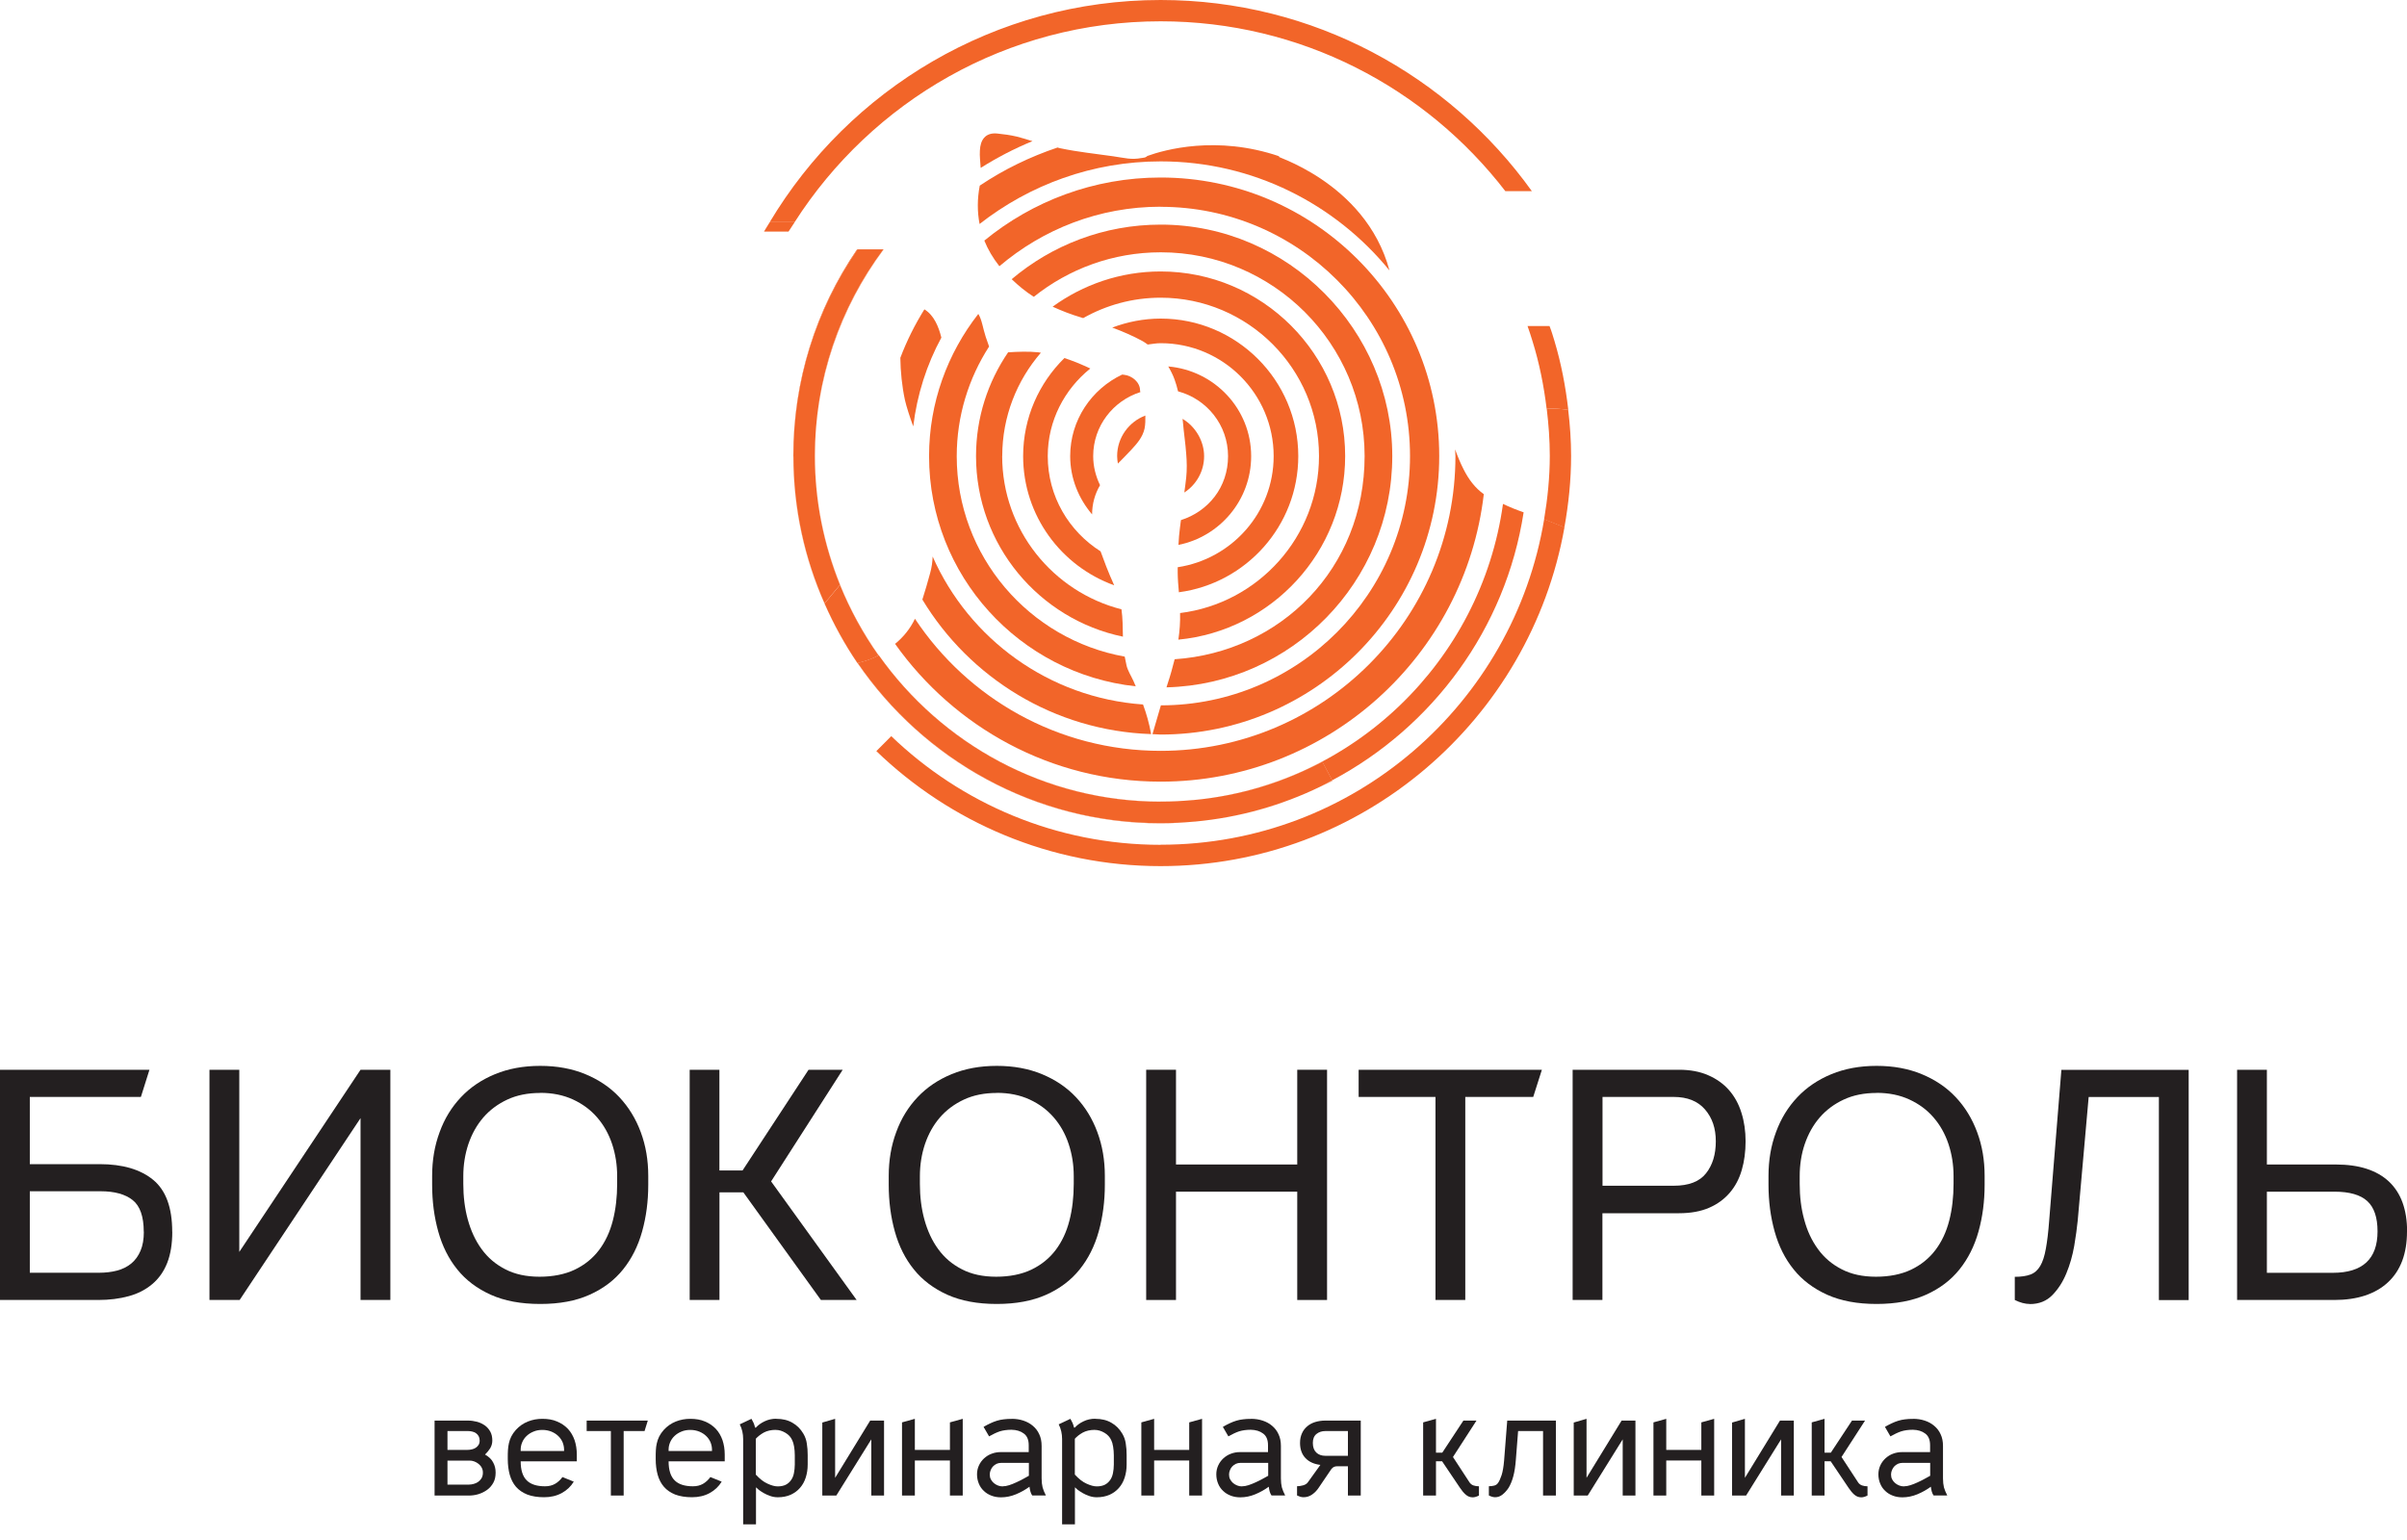 <?xml version="1.0" encoding="UTF-8"?> <svg xmlns="http://www.w3.org/2000/svg" width="75" height="48" viewBox="0 0 75 48" fill="none"><g clip-path="url(#clip0_172_28049)"><path d="M5.368 38.392C5.368 38.77 5.316 39.093 5.21 39.363C5.104 39.633 4.948 39.852 4.744 40.024C4.54 40.196 4.297 40.323 4.011 40.4C3.725 40.479 3.408 40.519 3.056 40.519H0V33.343H4.657L4.39 34.19H0.929V36.285H3.106C3.821 36.285 4.379 36.45 4.773 36.775C5.17 37.103 5.366 37.64 5.366 38.392H5.368ZM4.479 38.392C4.479 37.918 4.363 37.587 4.133 37.405C3.903 37.222 3.569 37.13 3.135 37.13H0.929V39.67H3.088C3.286 39.67 3.474 39.648 3.646 39.603C3.818 39.558 3.966 39.484 4.091 39.381C4.215 39.278 4.31 39.146 4.379 38.984C4.448 38.823 4.482 38.624 4.482 38.392H4.479Z" fill="#231F20"></path><path d="M11.234 40.519V34.851L7.467 40.519H6.527V33.343H7.456V39.021L11.234 33.343H12.163V40.519H11.234Z" fill="#231F20"></path><path d="M16.83 40.643C16.232 40.643 15.719 40.548 15.29 40.355C14.864 40.162 14.515 39.9 14.248 39.566C13.978 39.233 13.782 38.839 13.655 38.384C13.528 37.929 13.465 37.444 13.465 36.929V36.651C13.465 36.161 13.542 35.709 13.698 35.288C13.851 34.867 14.073 34.505 14.364 34.198C14.653 33.891 15.007 33.653 15.423 33.481C15.838 33.309 16.309 33.222 16.833 33.222C17.357 33.222 17.825 33.309 18.241 33.481C18.656 33.653 19.011 33.891 19.299 34.198C19.587 34.505 19.81 34.867 19.966 35.288C20.122 35.709 20.199 36.161 20.199 36.651V36.929C20.199 37.444 20.135 37.929 20.008 38.384C19.881 38.839 19.683 39.233 19.415 39.566C19.148 39.9 18.799 40.164 18.373 40.355C17.947 40.548 17.434 40.643 16.836 40.643H16.83ZM16.83 34.066C16.444 34.066 16.103 34.135 15.809 34.272C15.513 34.41 15.264 34.595 15.06 34.83C14.857 35.066 14.703 35.341 14.595 35.658C14.489 35.976 14.436 36.309 14.436 36.661V36.899C14.436 37.294 14.481 37.664 14.576 38.011C14.671 38.357 14.812 38.667 15.005 38.931C15.198 39.199 15.444 39.408 15.743 39.561C16.042 39.717 16.399 39.794 16.812 39.794C17.225 39.794 17.606 39.72 17.913 39.572C18.22 39.424 18.471 39.22 18.667 38.961C18.862 38.701 19.005 38.397 19.095 38.045C19.185 37.693 19.23 37.31 19.23 36.897V36.659C19.23 36.307 19.177 35.973 19.072 35.656C18.966 35.338 18.809 35.063 18.606 34.828C18.402 34.592 18.151 34.407 17.852 34.269C17.553 34.132 17.214 34.063 16.836 34.063L16.83 34.066Z" fill="#231F20"></path><path d="M22.416 33.343V36.481H23.138L25.194 33.343H26.258L24.027 36.823L26.692 40.519H25.578L23.162 37.164H22.418V40.519H21.49V33.343H22.418H22.416Z" fill="#231F20"></path><path d="M31.057 40.643C30.459 40.643 29.946 40.548 29.517 40.355C29.092 40.162 28.742 39.9 28.475 39.566C28.205 39.233 28.009 38.839 27.882 38.384C27.755 37.929 27.692 37.444 27.692 36.929V36.651C27.692 36.161 27.769 35.709 27.925 35.288C28.078 34.867 28.3 34.505 28.591 34.198C28.88 33.891 29.234 33.653 29.65 33.481C30.065 33.309 30.536 33.222 31.06 33.222C31.584 33.222 32.052 33.309 32.468 33.481C32.883 33.653 33.238 33.891 33.526 34.198C33.815 34.505 34.037 34.867 34.193 35.288C34.349 35.709 34.426 36.161 34.426 36.651V36.929C34.426 37.444 34.362 37.929 34.235 38.384C34.108 38.839 33.91 39.233 33.642 39.566C33.375 39.9 33.026 40.164 32.6 40.355C32.174 40.545 31.661 40.643 31.063 40.643H31.057ZM31.057 34.066C30.671 34.066 30.33 34.135 30.036 34.272C29.74 34.41 29.491 34.595 29.287 34.83C29.084 35.066 28.93 35.341 28.822 35.658C28.716 35.976 28.663 36.309 28.663 36.661V36.899C28.663 37.294 28.708 37.664 28.803 38.011C28.898 38.357 29.039 38.667 29.232 38.931C29.425 39.199 29.671 39.408 29.97 39.561C30.269 39.717 30.626 39.794 31.039 39.794C31.452 39.794 31.833 39.72 32.14 39.572C32.447 39.424 32.698 39.22 32.894 38.961C33.09 38.701 33.232 38.397 33.322 38.045C33.412 37.693 33.457 37.31 33.457 36.897V36.659C33.457 36.307 33.404 35.973 33.298 35.656C33.193 35.338 33.037 35.063 32.833 34.828C32.629 34.592 32.378 34.407 32.079 34.269C31.78 34.132 31.441 34.063 31.063 34.063L31.057 34.066Z" fill="#231F20"></path><path d="M36.643 37.143V40.519H35.714V33.343H36.643V36.296H40.421V33.343H41.35V40.519H40.421V37.143H36.643Z" fill="#231F20"></path><path d="M45.657 34.19V40.519H44.728V34.19H42.334V33.343H48.044L47.774 34.19H45.657Z" fill="#231F20"></path><path d="M49.002 40.519V33.343H52.317C52.661 33.343 52.965 33.399 53.224 33.513C53.486 33.626 53.703 33.782 53.875 33.978C54.047 34.174 54.177 34.41 54.262 34.685C54.349 34.96 54.391 35.256 54.391 35.574C54.391 35.891 54.352 36.196 54.272 36.468C54.193 36.741 54.069 36.976 53.899 37.175C53.73 37.373 53.516 37.532 53.254 37.645C52.992 37.759 52.679 37.815 52.314 37.815H49.93V40.519H49.002ZM49.933 34.19V36.958H52.153C52.621 36.958 52.957 36.828 53.158 36.571C53.362 36.315 53.463 35.981 53.463 35.574C53.463 35.166 53.352 34.843 53.127 34.581C52.902 34.32 52.576 34.19 52.15 34.19H49.93H49.933Z" fill="#231F20"></path><path d="M58.471 40.643C57.873 40.643 57.36 40.548 56.931 40.355C56.505 40.162 56.156 39.9 55.889 39.566C55.619 39.233 55.423 38.839 55.296 38.384C55.169 37.929 55.105 37.444 55.105 36.929V36.651C55.105 36.161 55.182 35.709 55.338 35.288C55.492 34.867 55.714 34.505 56.005 34.198C56.294 33.891 56.648 33.653 57.063 33.481C57.479 33.309 57.95 33.222 58.474 33.222C58.998 33.222 59.466 33.309 59.881 33.481C60.297 33.653 60.651 33.891 60.94 34.198C61.228 34.505 61.45 34.867 61.606 35.288C61.763 35.709 61.839 36.161 61.839 36.651V36.929C61.839 37.444 61.776 37.929 61.649 38.384C61.522 38.839 61.323 39.233 61.056 39.566C60.789 39.9 60.44 40.164 60.014 40.355C59.588 40.545 59.074 40.643 58.476 40.643H58.471ZM58.471 34.066C58.085 34.066 57.743 34.135 57.45 34.272C57.153 34.41 56.905 34.595 56.701 34.83C56.497 35.066 56.344 35.341 56.235 35.658C56.127 35.976 56.077 36.309 56.077 36.661V36.899C56.077 37.294 56.121 37.664 56.217 38.011C56.309 38.36 56.452 38.667 56.645 38.931C56.839 39.199 57.085 39.408 57.384 39.561C57.683 39.717 58.04 39.794 58.453 39.794C58.865 39.794 59.246 39.72 59.553 39.572C59.86 39.424 60.111 39.22 60.307 38.961C60.503 38.701 60.646 38.397 60.736 38.045C60.826 37.693 60.871 37.31 60.871 36.897V36.659C60.871 36.307 60.818 35.973 60.712 35.656C60.606 35.338 60.45 35.063 60.246 34.828C60.043 34.592 59.791 34.407 59.492 34.269C59.193 34.132 58.855 34.063 58.476 34.063L58.471 34.066Z" fill="#231F20"></path><path d="M63.252 40.644C63.101 40.644 62.943 40.601 62.779 40.519V39.797C62.977 39.797 63.141 39.773 63.268 39.725C63.395 39.678 63.496 39.588 63.572 39.458C63.649 39.328 63.707 39.149 63.747 38.921C63.789 38.694 63.824 38.405 63.85 38.053L64.231 33.346H68.197V40.522H67.269V34.193H65.081L64.739 38.053C64.718 38.273 64.681 38.532 64.631 38.834C64.578 39.133 64.498 39.419 64.387 39.686C64.276 39.956 64.131 40.181 63.948 40.368C63.766 40.554 63.533 40.646 63.252 40.646V40.644Z" fill="#231F20"></path><path d="M75 38.386C75 39.072 74.802 39.601 74.407 39.968C74.01 40.336 73.452 40.519 72.73 40.519H69.706V33.343H70.634V36.296H72.783C73.505 36.296 74.055 36.473 74.434 36.825C74.812 37.18 75.003 37.698 75.003 38.386H75ZM74.082 38.381C74.082 37.947 73.976 37.632 73.762 37.436C73.547 37.241 73.209 37.143 72.74 37.143H70.634V39.672H72.688C73.616 39.672 74.082 39.241 74.082 38.381Z" fill="#231F20"></path><path d="M15.115 45.337C15.237 45.408 15.322 45.49 15.369 45.588C15.42 45.683 15.443 45.784 15.443 45.89V45.908C15.443 46.025 15.42 46.128 15.372 46.215C15.324 46.302 15.261 46.377 15.181 46.435C15.102 46.493 15.012 46.538 14.912 46.57C14.811 46.601 14.708 46.615 14.602 46.615H13.541V44.278H14.584C14.679 44.278 14.771 44.291 14.864 44.315C14.954 44.339 15.036 44.379 15.107 44.429C15.179 44.479 15.234 44.546 15.277 44.622C15.319 44.699 15.34 44.792 15.34 44.9C15.34 44.99 15.316 45.069 15.274 45.141C15.229 45.212 15.176 45.276 15.115 45.334V45.337ZM14.57 45.191C14.613 45.191 14.658 45.186 14.703 45.175C14.748 45.165 14.787 45.149 14.824 45.125C14.861 45.101 14.888 45.072 14.912 45.035C14.935 44.998 14.946 44.953 14.946 44.9C14.946 44.847 14.935 44.802 14.914 44.763C14.893 44.725 14.864 44.694 14.83 44.67C14.795 44.646 14.758 44.63 14.713 44.62C14.671 44.609 14.626 44.604 14.584 44.604H13.943V45.191H14.568H14.57ZM13.943 45.522V46.273H14.615C14.665 46.273 14.716 46.265 14.769 46.249C14.822 46.234 14.867 46.212 14.906 46.183C14.946 46.154 14.98 46.117 15.007 46.07C15.033 46.022 15.046 45.969 15.046 45.908V45.89C15.046 45.837 15.033 45.789 15.009 45.744C14.986 45.699 14.951 45.66 14.912 45.628C14.872 45.596 14.827 45.569 14.777 45.551C14.726 45.532 14.679 45.525 14.629 45.525H13.943V45.522Z" fill="#231F20"></path><path d="M16.224 45.548C16.224 45.821 16.288 46.019 16.412 46.141C16.536 46.265 16.727 46.326 16.981 46.326C17.105 46.326 17.208 46.3 17.296 46.249C17.383 46.199 17.46 46.128 17.526 46.038L17.878 46.181C17.788 46.331 17.663 46.45 17.502 46.538C17.34 46.625 17.158 46.667 16.954 46.667C16.75 46.667 16.573 46.638 16.428 46.583C16.285 46.525 16.168 46.445 16.078 46.342C15.989 46.239 15.925 46.114 15.883 45.966C15.843 45.821 15.822 45.657 15.822 45.477V45.426C15.822 45.35 15.822 45.273 15.827 45.202C15.832 45.13 15.84 45.056 15.856 44.987C15.872 44.916 15.896 44.844 15.93 44.776C15.965 44.707 16.012 44.638 16.073 44.569C16.179 44.453 16.303 44.365 16.449 44.307C16.594 44.249 16.745 44.223 16.899 44.223C17.073 44.223 17.227 44.249 17.359 44.307C17.494 44.363 17.605 44.44 17.698 44.538C17.788 44.635 17.857 44.755 17.904 44.889C17.949 45.024 17.973 45.175 17.973 45.339V45.548H16.221H16.224ZM16.224 45.225H17.576V45.183C17.576 45.106 17.56 45.03 17.531 44.956C17.499 44.882 17.454 44.815 17.396 44.76C17.338 44.704 17.266 44.657 17.182 44.622C17.097 44.588 17.005 44.569 16.899 44.569C16.801 44.569 16.708 44.585 16.626 44.62C16.541 44.654 16.47 44.699 16.409 44.757C16.348 44.815 16.303 44.879 16.272 44.953C16.24 45.027 16.224 45.104 16.224 45.183V45.225Z" fill="#231F20"></path><path d="M19.433 44.604V46.615H19.034V44.604H18.28V44.278H20.185L20.084 44.604H19.436H19.433Z" fill="#231F20"></path><path d="M20.833 45.548C20.833 45.821 20.897 46.019 21.021 46.141C21.145 46.265 21.336 46.326 21.59 46.326C21.714 46.326 21.817 46.3 21.905 46.249C21.992 46.199 22.069 46.128 22.135 46.038L22.487 46.181C22.397 46.331 22.272 46.45 22.111 46.538C21.95 46.625 21.767 46.667 21.563 46.667C21.36 46.667 21.182 46.638 21.037 46.583C20.894 46.525 20.777 46.445 20.688 46.342C20.598 46.239 20.534 46.114 20.492 45.966C20.452 45.821 20.431 45.657 20.431 45.477V45.426C20.431 45.35 20.431 45.273 20.436 45.202C20.439 45.13 20.449 45.056 20.465 44.987C20.481 44.916 20.505 44.844 20.539 44.776C20.574 44.707 20.621 44.638 20.682 44.569C20.788 44.453 20.913 44.365 21.058 44.307C21.203 44.249 21.354 44.223 21.508 44.223C21.682 44.223 21.836 44.249 21.968 44.307C22.103 44.363 22.214 44.44 22.307 44.538C22.397 44.635 22.466 44.755 22.513 44.889C22.558 45.024 22.582 45.175 22.582 45.339V45.548H20.83H20.833ZM20.833 45.225H22.185V45.183C22.185 45.106 22.169 45.03 22.14 44.956C22.108 44.882 22.063 44.815 22.005 44.76C21.947 44.704 21.876 44.657 21.791 44.622C21.706 44.588 21.614 44.569 21.508 44.569C21.41 44.569 21.317 44.585 21.235 44.62C21.151 44.654 21.079 44.699 21.018 44.757C20.957 44.815 20.913 44.879 20.881 44.953C20.849 45.027 20.833 45.104 20.833 45.183V45.225Z" fill="#231F20"></path><path d="M24.188 44.223C24.384 44.223 24.55 44.263 24.691 44.345C24.831 44.424 24.945 44.538 25.032 44.686C25.088 44.781 25.125 44.884 25.14 44.995C25.159 45.107 25.167 45.226 25.167 45.353V45.649C25.167 45.794 25.146 45.929 25.106 46.054C25.066 46.178 25.006 46.287 24.926 46.377C24.847 46.469 24.749 46.538 24.635 46.591C24.519 46.641 24.387 46.668 24.236 46.668C24.151 46.668 24.074 46.654 24 46.628C23.926 46.602 23.857 46.572 23.799 46.538C23.738 46.504 23.688 46.469 23.646 46.438C23.603 46.403 23.574 46.377 23.556 46.358V47.512H23.156V44.853C23.156 44.688 23.122 44.535 23.05 44.395L23.415 44.223C23.439 44.265 23.46 44.31 23.482 44.352C23.5 44.395 23.516 44.443 23.526 44.495H23.553C23.624 44.419 23.714 44.352 23.826 44.3C23.937 44.247 24.056 44.22 24.188 44.22V44.223ZM24.177 44.567C24.029 44.567 23.902 44.596 23.799 44.651C23.696 44.71 23.614 44.773 23.55 44.845V45.961C23.672 46.093 23.791 46.189 23.916 46.244C24.037 46.3 24.143 46.329 24.233 46.329C24.334 46.329 24.421 46.31 24.487 46.276C24.553 46.242 24.609 46.191 24.651 46.13C24.693 46.07 24.723 45.998 24.738 45.916C24.754 45.834 24.765 45.744 24.765 45.649V45.358C24.765 45.265 24.757 45.175 24.744 45.091C24.73 45.006 24.709 44.937 24.685 44.89C24.643 44.794 24.572 44.715 24.471 44.657C24.373 44.599 24.273 44.569 24.175 44.569L24.177 44.567Z" fill="#231F20"></path><path d="M27.149 46.614V44.863L26.059 46.614H25.622V44.339L26.022 44.223V46.062L27.114 44.278H27.546V46.614H27.146H27.149Z" fill="#231F20"></path><path d="M29.998 44.223V46.614H29.599V45.522H28.506V46.614H28.106V44.334L28.506 44.223V45.191H29.599V44.334L29.998 44.223Z" fill="#231F20"></path><path d="M31.522 44.223C31.652 44.223 31.774 44.241 31.885 44.278C31.999 44.315 32.096 44.368 32.181 44.44C32.266 44.511 32.335 44.598 32.382 44.704C32.433 44.81 32.456 44.932 32.456 45.069V46.08C32.456 46.188 32.467 46.281 32.486 46.358C32.507 46.435 32.541 46.519 32.589 46.612H32.163C32.139 46.578 32.118 46.535 32.105 46.482C32.091 46.429 32.083 46.382 32.078 46.339C31.951 46.432 31.811 46.511 31.657 46.575C31.504 46.638 31.35 46.67 31.192 46.67C31.086 46.67 30.988 46.654 30.898 46.62C30.805 46.585 30.726 46.538 30.66 46.474C30.591 46.411 30.538 46.337 30.501 46.247C30.464 46.159 30.443 46.062 30.443 45.953C30.443 45.852 30.464 45.757 30.504 45.673C30.543 45.588 30.599 45.514 30.665 45.453C30.734 45.392 30.811 45.342 30.901 45.31C30.991 45.276 31.083 45.26 31.184 45.26H32.054V45.045C32.054 44.879 32.004 44.757 31.903 44.683C31.803 44.606 31.673 44.567 31.517 44.564C31.374 44.564 31.253 44.583 31.152 44.614C31.049 44.649 30.938 44.702 30.819 44.77L30.647 44.474C30.721 44.432 30.792 44.392 30.858 44.363C30.924 44.331 30.993 44.305 31.062 44.283C31.131 44.262 31.202 44.246 31.276 44.239C31.35 44.228 31.43 44.225 31.517 44.225L31.522 44.223ZM31.25 46.326C31.305 46.326 31.369 46.316 31.443 46.292C31.517 46.268 31.591 46.239 31.665 46.204C31.742 46.17 31.813 46.133 31.882 46.096C31.951 46.059 32.012 46.027 32.059 45.998V45.596H31.194C31.144 45.596 31.099 45.606 31.054 45.625C31.012 45.646 30.975 45.67 30.943 45.704C30.911 45.736 30.887 45.776 30.869 45.821C30.85 45.866 30.84 45.911 30.84 45.958C30.84 46.014 30.85 46.064 30.874 46.109C30.898 46.154 30.927 46.191 30.967 46.226C31.006 46.257 31.049 46.284 31.096 46.302C31.144 46.321 31.194 46.329 31.247 46.329L31.25 46.326Z" fill="#231F20"></path><path d="M34.126 44.223C34.322 44.223 34.489 44.263 34.629 44.345C34.769 44.424 34.883 44.538 34.97 44.686C35.026 44.781 35.063 44.884 35.078 44.995C35.097 45.107 35.105 45.226 35.105 45.353V45.649C35.105 45.794 35.084 45.929 35.044 46.054C35.004 46.178 34.944 46.287 34.864 46.377C34.785 46.469 34.687 46.538 34.573 46.591C34.457 46.641 34.324 46.668 34.174 46.668C34.089 46.668 34.012 46.654 33.938 46.628C33.864 46.602 33.795 46.572 33.737 46.538C33.679 46.504 33.626 46.469 33.584 46.438C33.541 46.403 33.512 46.377 33.494 46.358V47.512H33.094V44.853C33.094 44.688 33.06 44.535 32.988 44.395L33.353 44.223C33.377 44.265 33.398 44.31 33.42 44.352C33.438 44.395 33.454 44.443 33.465 44.495H33.491C33.562 44.419 33.652 44.352 33.764 44.3C33.875 44.247 33.994 44.22 34.126 44.22V44.223ZM34.118 44.567C33.97 44.567 33.843 44.596 33.74 44.651C33.636 44.71 33.554 44.773 33.491 44.845V45.961C33.613 46.093 33.732 46.189 33.856 46.244C33.978 46.3 34.084 46.329 34.174 46.329C34.274 46.329 34.361 46.31 34.428 46.276C34.494 46.242 34.549 46.191 34.592 46.13C34.634 46.07 34.663 45.998 34.679 45.916C34.695 45.834 34.706 45.744 34.706 45.649V45.358C34.706 45.265 34.697 45.175 34.684 45.091C34.671 45.006 34.65 44.937 34.626 44.89C34.584 44.794 34.512 44.715 34.412 44.657C34.314 44.599 34.213 44.569 34.115 44.569L34.118 44.567Z" fill="#231F20"></path><path d="M37.455 44.223V46.614H37.055V45.522H35.962V46.614H35.563V44.334L35.962 44.223V45.191H37.055V44.334L37.455 44.223Z" fill="#231F20"></path><path d="M38.978 44.223C39.108 44.223 39.23 44.241 39.341 44.278C39.455 44.315 39.553 44.368 39.637 44.44C39.722 44.511 39.791 44.598 39.838 44.704C39.889 44.81 39.912 44.932 39.912 45.069V46.08C39.912 46.188 39.923 46.281 39.941 46.358C39.963 46.435 39.997 46.519 40.045 46.612H39.619C39.595 46.578 39.574 46.535 39.56 46.482C39.547 46.429 39.539 46.382 39.534 46.339C39.407 46.432 39.267 46.511 39.113 46.575C38.96 46.638 38.806 46.67 38.648 46.67C38.542 46.67 38.444 46.654 38.354 46.62C38.261 46.585 38.182 46.538 38.116 46.474C38.047 46.411 37.994 46.337 37.957 46.247C37.92 46.159 37.899 46.062 37.899 45.953C37.899 45.852 37.92 45.757 37.96 45.673C37.999 45.588 38.055 45.514 38.121 45.453C38.19 45.392 38.267 45.342 38.357 45.31C38.447 45.276 38.539 45.26 38.64 45.26H39.51V45.045C39.51 44.879 39.46 44.757 39.359 44.683C39.259 44.606 39.129 44.567 38.973 44.564C38.83 44.564 38.709 44.583 38.608 44.614C38.505 44.649 38.394 44.702 38.275 44.77L38.103 44.474C38.177 44.432 38.248 44.392 38.314 44.363C38.38 44.331 38.449 44.305 38.518 44.283C38.587 44.262 38.658 44.246 38.732 44.239C38.806 44.228 38.886 44.225 38.973 44.225L38.978 44.223ZM38.706 46.326C38.761 46.326 38.825 46.316 38.899 46.292C38.971 46.268 39.047 46.239 39.121 46.204C39.198 46.17 39.27 46.133 39.338 46.096C39.407 46.059 39.468 46.027 39.516 45.998V45.596H38.65C38.6 45.596 38.555 45.606 38.51 45.625C38.468 45.646 38.431 45.67 38.399 45.704C38.367 45.736 38.343 45.776 38.325 45.821C38.306 45.866 38.296 45.911 38.296 45.958C38.296 46.014 38.306 46.064 38.33 46.109C38.354 46.154 38.383 46.191 38.423 46.226C38.462 46.257 38.505 46.284 38.553 46.302C38.6 46.321 38.65 46.329 38.703 46.329L38.706 46.326Z" fill="#231F20"></path><path d="M41.148 45.66C40.944 45.636 40.786 45.564 40.675 45.445C40.563 45.326 40.508 45.17 40.508 44.974C40.508 44.86 40.529 44.76 40.569 44.673C40.608 44.585 40.664 44.514 40.733 44.456C40.802 44.397 40.886 44.352 40.981 44.323C41.077 44.294 41.18 44.278 41.288 44.278H42.4V46.615H42V45.702H41.667C41.632 45.702 41.601 45.707 41.569 45.72C41.537 45.734 41.511 45.755 41.484 45.789L41.085 46.377C41.032 46.456 40.966 46.525 40.884 46.583C40.802 46.641 40.712 46.667 40.616 46.667C40.582 46.667 40.55 46.662 40.516 46.652C40.481 46.641 40.45 46.628 40.415 46.612V46.324C40.471 46.324 40.532 46.316 40.6 46.297C40.669 46.279 40.717 46.247 40.749 46.205L41.143 45.657L41.148 45.66ZM42 44.604H41.302C41.185 44.604 41.093 44.636 41.019 44.696C40.944 44.757 40.907 44.85 40.907 44.974C40.907 45.104 40.942 45.204 41.013 45.273C41.085 45.342 41.18 45.376 41.302 45.376H42V44.604Z" fill="#231F20"></path><path d="M44.744 44.223V45.278H44.94L45.598 44.278H46.006L45.273 45.413L45.791 46.207C45.821 46.249 45.86 46.281 45.913 46.3C45.969 46.318 46.024 46.326 46.083 46.326V46.614C46.008 46.652 45.945 46.67 45.889 46.67C45.805 46.67 45.733 46.641 45.67 46.585C45.606 46.53 45.548 46.458 45.495 46.379L44.934 45.546H44.744V46.614H44.344V44.334L44.744 44.223Z" fill="#231F20"></path><path d="M46.675 46.226C46.715 46.17 46.752 46.088 46.789 45.977C46.824 45.866 46.85 45.718 46.866 45.53L46.964 44.278H48.48V46.615H48.08V44.604H47.303L47.234 45.487C47.218 45.699 47.191 45.876 47.152 46.019C47.112 46.165 47.062 46.284 47.004 46.377C46.951 46.456 46.89 46.525 46.818 46.583C46.747 46.641 46.67 46.667 46.586 46.667C46.53 46.667 46.466 46.649 46.392 46.612V46.324C46.45 46.324 46.506 46.318 46.556 46.305C46.607 46.292 46.649 46.265 46.678 46.22L46.675 46.226Z" fill="#231F20"></path><path d="M50.562 46.614V44.863L49.472 46.614H49.036V44.339L49.435 44.223V46.062L50.528 44.278H50.959V46.614H50.56H50.562Z" fill="#231F20"></path><path d="M53.412 44.223V46.614H53.012V45.522H51.919V46.614H51.52V44.334L51.919 44.223V45.191H53.012V44.334L53.412 44.223Z" fill="#231F20"></path><path d="M55.497 46.614V44.863L54.407 46.614H53.97V44.339L54.37 44.223V46.062L55.462 44.278H55.894V46.614H55.494H55.497Z" fill="#231F20"></path><path d="M56.851 44.223V45.278H57.047L57.706 44.278H58.113L57.38 45.413L57.899 46.207C57.928 46.249 57.968 46.281 58.021 46.3C58.076 46.318 58.132 46.326 58.19 46.326V46.614C58.116 46.652 58.052 46.67 57.997 46.67C57.912 46.67 57.841 46.641 57.777 46.585C57.714 46.53 57.656 46.458 57.603 46.379L57.042 45.546H56.851V46.614H56.452V44.334L56.851 44.223Z" fill="#231F20"></path><path d="M59.608 44.223C59.738 44.223 59.86 44.241 59.971 44.278C60.085 44.315 60.182 44.368 60.267 44.44C60.352 44.511 60.421 44.598 60.468 44.704C60.519 44.81 60.542 44.932 60.542 45.069V46.08C60.542 46.188 60.553 46.281 60.571 46.358C60.593 46.435 60.627 46.519 60.675 46.612H60.249C60.225 46.578 60.204 46.535 60.19 46.482C60.177 46.429 60.169 46.382 60.164 46.339C60.037 46.432 59.897 46.511 59.743 46.575C59.59 46.638 59.436 46.67 59.278 46.67C59.172 46.67 59.074 46.654 58.984 46.62C58.891 46.585 58.812 46.538 58.746 46.474C58.677 46.411 58.624 46.337 58.587 46.247C58.55 46.159 58.529 46.062 58.529 45.953C58.529 45.852 58.55 45.757 58.59 45.673C58.629 45.588 58.685 45.514 58.751 45.453C58.82 45.392 58.897 45.342 58.986 45.31C59.077 45.276 59.169 45.26 59.27 45.26H60.14V45.045C60.14 44.879 60.09 44.757 59.989 44.683C59.889 44.606 59.759 44.567 59.603 44.564C59.46 44.564 59.338 44.583 59.238 44.614C59.135 44.649 59.024 44.702 58.904 44.77L58.733 44.474C58.807 44.432 58.878 44.392 58.944 44.363C59.01 44.331 59.079 44.305 59.148 44.283C59.217 44.262 59.288 44.246 59.362 44.239C59.436 44.228 59.516 44.225 59.603 44.225L59.608 44.223ZM59.333 46.326C59.389 46.326 59.452 46.316 59.526 46.292C59.6 46.268 59.675 46.239 59.749 46.204C59.825 46.17 59.897 46.133 59.965 46.096C60.034 46.059 60.095 46.027 60.143 45.998V45.596H59.278C59.227 45.596 59.182 45.606 59.137 45.625C59.095 45.646 59.058 45.67 59.026 45.704C58.995 45.736 58.971 45.776 58.952 45.821C58.934 45.866 58.923 45.911 58.923 45.958C58.923 46.014 58.934 46.064 58.957 46.109C58.981 46.154 59.01 46.191 59.05 46.226C59.09 46.257 59.132 46.284 59.18 46.302C59.227 46.321 59.278 46.329 59.331 46.329L59.333 46.326Z" fill="#231F20"></path><path d="M41.519 24.334L41.511 24.321C41.392 24.384 41.279 24.453 41.159 24.511C41.279 24.453 41.4 24.398 41.519 24.334Z" fill="#F26529"></path><path d="M41.144 24.517C39.945 25.099 38.63 25.477 37.244 25.607C38.606 25.48 39.913 25.115 41.144 24.517Z" fill="#F26529"></path><path d="M37.245 25.607C37.245 25.607 37.22 25.607 37.206 25.61C37.22 25.61 37.231 25.61 37.245 25.607Z" fill="#F26529"></path><path d="M41.16 24.511C41.16 24.511 41.149 24.517 41.144 24.52C41.149 24.52 41.155 24.514 41.16 24.511Z" fill="#F26529"></path><path d="M36.961 14.142C36.982 14.391 36.987 14.645 36.961 14.888C36.945 15.044 36.923 15.198 36.902 15.351C37.273 15.111 37.519 14.693 37.519 14.219C37.519 13.745 37.246 13.29 36.847 13.055C36.849 13.092 36.855 13.129 36.86 13.166C36.886 13.494 36.939 13.817 36.961 14.145V14.142Z" fill="#F26529"></path><path d="M35.664 13.357C35.69 13.222 35.69 13.087 35.688 12.952C35.177 13.145 34.809 13.637 34.809 14.216C34.809 14.296 34.82 14.375 34.833 14.449C34.973 14.306 35.114 14.166 35.248 14.021C35.428 13.825 35.603 13.632 35.664 13.357Z" fill="#F26529"></path><path d="M36.709 12.198C37.604 12.438 38.265 13.248 38.265 14.219C38.265 15.19 37.646 15.941 36.797 16.211C36.775 16.378 36.754 16.542 36.738 16.709C36.73 16.801 36.725 16.891 36.72 16.984C38.011 16.725 38.985 15.584 38.985 14.219C38.985 12.745 37.844 11.547 36.402 11.422C36.476 11.547 36.543 11.679 36.596 11.822C36.641 11.946 36.678 12.071 36.707 12.198H36.709Z" fill="#F26529"></path><path d="M34.277 15.124C34.145 14.849 34.063 14.544 34.063 14.216C34.063 13.277 34.685 12.491 35.534 12.221C35.529 12.203 35.523 12.187 35.523 12.168C35.523 11.92 35.283 11.705 35.008 11.679C34.992 11.679 34.978 11.679 34.963 11.676C34.01 12.129 33.346 13.095 33.346 14.216C33.346 14.912 33.611 15.542 34.029 16.034C34.029 15.714 34.111 15.404 34.277 15.121V15.124Z" fill="#F26529"></path><path d="M35.759 10.739C35.894 10.723 36.026 10.697 36.167 10.697C38.106 10.697 39.686 12.277 39.686 14.216C39.686 15.976 38.384 17.423 36.696 17.68C36.696 17.735 36.693 17.791 36.696 17.846C36.698 18.05 36.714 18.254 36.733 18.46C38.828 18.182 40.453 16.388 40.453 14.216C40.453 11.853 38.529 9.93 36.167 9.93C35.635 9.93 35.127 10.033 34.656 10.21C34.984 10.332 35.304 10.469 35.614 10.639C35.666 10.668 35.712 10.705 35.762 10.739H35.759Z" fill="#F26529"></path><path d="M34.293 17.185C33.306 16.56 32.647 15.468 32.647 14.216C32.647 13.11 33.171 12.131 33.973 11.486C33.708 11.361 33.441 11.25 33.166 11.16C32.375 11.938 31.88 13.02 31.88 14.216C31.88 16.071 33.066 17.648 34.717 18.243C34.632 18.047 34.544 17.854 34.47 17.658C34.412 17.5 34.351 17.341 34.293 17.185Z" fill="#F26529"></path><path d="M33.748 9.917C34.463 9.512 35.286 9.279 36.164 9.279C38.887 9.279 41.099 11.494 41.099 14.214C41.099 16.73 39.204 18.807 36.77 19.108C36.778 19.389 36.757 19.664 36.717 19.937C39.63 19.656 41.914 17.198 41.914 14.214C41.914 11.044 39.334 8.461 36.164 8.461C34.907 8.461 33.746 8.872 32.799 9.559C33.079 9.686 33.365 9.8 33.672 9.89C33.698 9.898 33.722 9.906 33.748 9.914V9.917Z" fill="#F26529"></path><path d="M31.229 14.216C31.229 12.986 31.684 11.859 32.433 10.994C32.407 10.991 32.38 10.983 32.354 10.981C32.042 10.949 31.727 10.962 31.412 10.981C30.782 11.904 30.412 13.018 30.412 14.216C30.412 16.984 32.378 19.302 34.989 19.844C34.984 19.558 34.984 19.273 34.944 18.992C32.812 18.447 31.227 16.516 31.227 14.216H31.229Z" fill="#F26529"></path><path d="M32.214 9.25C33.299 8.385 34.672 7.864 36.167 7.864C39.67 7.864 42.52 10.713 42.52 14.216C42.52 17.719 39.903 20.323 36.601 20.548C36.537 20.802 36.468 21.053 36.384 21.305C36.37 21.344 36.36 21.384 36.347 21.424C40.241 21.326 43.382 18.135 43.382 14.216C43.382 10.298 40.146 7.001 36.167 7.001C34.399 7.001 32.78 7.641 31.523 8.702C31.738 8.909 31.968 9.097 32.214 9.253V9.25Z" fill="#F26529"></path><path d="M35.1 20.733C35.079 20.646 35.061 20.556 35.045 20.466C32.074 19.934 29.811 17.339 29.811 14.219C29.811 12.96 30.184 11.788 30.819 10.801C30.793 10.729 30.761 10.639 30.713 10.496C30.624 10.224 30.595 9.959 30.483 9.785C29.526 11.01 28.949 12.547 28.949 14.219C28.949 17.937 31.774 21.003 35.389 21.392C35.365 21.334 35.341 21.276 35.315 21.22C35.241 21.059 35.14 20.905 35.1 20.736V20.733Z" fill="#F26529"></path><path d="M36.164 6.446C40.448 6.446 43.935 9.93 43.935 14.216C43.935 18.503 40.453 21.982 36.172 21.985C36.085 22.281 36 22.577 35.913 22.871C35.913 22.874 35.91 22.879 35.907 22.882C35.995 22.882 36.077 22.895 36.164 22.895C40.95 22.895 44.845 19 44.845 14.214C44.845 9.427 40.95 5.533 36.164 5.533C34.082 5.533 32.169 6.271 30.671 7.499C30.782 7.776 30.938 8.041 31.14 8.298C32.497 7.144 34.248 6.443 36.164 6.443V6.446Z" fill="#F26529"></path><path d="M29.06 17.346C29.055 17.518 29.031 17.688 28.983 17.86C28.909 18.137 28.827 18.415 28.74 18.688C30.213 21.125 32.843 22.778 35.868 22.881C35.812 22.561 35.725 22.254 35.616 21.958C32.682 21.752 30.195 19.915 29.06 17.346Z" fill="#F26529"></path><path d="M28.456 13.288C28.575 12.298 28.877 11.361 29.332 10.523C29.247 10.181 29.102 9.824 28.803 9.642C28.507 10.118 28.255 10.621 28.054 11.152C28.059 11.578 28.105 12.039 28.197 12.467C28.239 12.658 28.356 13.023 28.456 13.29V13.288Z" fill="#F26529"></path><path d="M45.61 14.64C45.504 14.436 45.419 14.224 45.34 14.007C45.34 14.079 45.35 14.145 45.35 14.216C45.35 19.283 41.228 23.403 36.164 23.403C32.971 23.403 30.155 21.765 28.509 19.286C28.361 19.598 28.15 19.855 27.89 20.069C29.729 22.662 32.751 24.363 36.164 24.363C41.358 24.363 45.647 20.439 46.234 15.402C45.964 15.211 45.766 14.947 45.61 14.64Z" fill="#F26529"></path><path d="M30.518 6.985C32.079 5.763 34.037 5.03 36.167 5.03C39.04 5.03 41.606 6.358 43.295 8.43C42.538 5.614 39.516 4.823 39.858 4.882L39.868 4.874C37.908 4.204 36.272 4.673 35.754 4.86C35.727 4.882 35.701 4.9 35.675 4.908C35.645 4.916 35.624 4.916 35.595 4.921C35.584 4.926 35.577 4.929 35.577 4.929V4.924C35.243 4.987 35.055 4.924 34.685 4.871C34.135 4.792 33.584 4.736 33.042 4.622C33.01 4.617 32.981 4.606 32.952 4.598C32.087 4.889 31.272 5.286 30.528 5.786C30.449 6.202 30.449 6.601 30.523 6.982L30.518 6.985Z" fill="#F26529"></path><path d="M31.679 4.257C31.478 4.209 31.277 4.183 31.076 4.162C30.692 4.122 30.547 4.376 30.533 4.686C30.52 4.863 30.547 5.048 30.557 5.233C31.068 4.913 31.605 4.63 32.171 4.4C32.007 4.35 31.846 4.299 31.682 4.257H31.679Z" fill="#F26529"></path><path d="M26.724 20.667C26.724 20.667 26.721 20.667 26.718 20.667C28.782 23.681 32.245 25.663 36.161 25.663C36.513 25.663 36.86 25.641 37.206 25.61C36.862 25.641 36.516 25.657 36.167 25.657C32.245 25.657 28.785 23.676 26.724 20.665V20.667Z" fill="#F26529"></path><path d="M24.723 14.216C24.723 11.827 25.454 9.612 26.724 7.773H27.531H26.705C25.403 9.673 24.718 11.888 24.718 14.221C24.718 15.854 25.067 17.407 25.686 18.812V18.807C25.07 17.399 24.721 15.849 24.721 14.216H24.723Z" fill="#F26529"></path><path d="M25.692 18.807V18.812C25.975 19.463 26.319 20.085 26.716 20.667C26.716 20.667 26.718 20.667 26.721 20.667C26.321 20.085 25.977 19.461 25.692 18.807Z" fill="#F26529"></path><path d="M23.805 7.218H24.57C24.631 7.12 24.694 7.025 24.758 6.93H23.982C23.924 7.028 23.861 7.12 23.805 7.218Z" fill="#F26529"></path><path d="M36.164 0.664C40.535 0.664 44.425 2.738 46.906 5.959H47.732C45.149 2.355 40.927 0 36.164 0C30.991 0 26.459 2.786 23.982 6.927H24.758C27.165 3.164 31.372 0.664 36.164 0.664Z" fill="#F26529"></path><path d="M41.511 24.321C44.639 22.659 46.917 19.598 47.475 15.968C47.261 15.894 47.038 15.807 46.832 15.706C46.152 20.611 42.157 24.472 37.183 24.94C38.593 24.811 39.94 24.411 41.202 23.744L41.509 24.321H41.511Z" fill="#F26529"></path><path d="M36.161 24.99C36.5 24.99 36.834 24.969 37.164 24.94C36.836 24.969 36.503 24.985 36.167 24.985C32.539 24.985 29.332 23.178 27.38 20.423C27.38 20.423 27.377 20.423 27.375 20.423C29.327 23.18 32.534 24.988 36.161 24.988V24.99Z" fill="#F26529"></path><path d="M26.173 18.23L26.178 18.225C25.678 16.984 25.395 15.632 25.395 14.216C25.395 11.8 26.194 9.573 27.536 7.773H27.53C26.128 9.644 25.393 11.872 25.393 14.221C25.393 15.64 25.676 16.992 26.176 18.233L26.173 18.23Z" fill="#F26529"></path><path d="M26.173 18.23C26.488 19.013 26.893 19.749 27.375 20.426C27.375 20.426 27.377 20.426 27.38 20.426C26.898 19.746 26.494 19.011 26.176 18.227L26.171 18.233L26.173 18.23Z" fill="#F26529"></path><path d="M27.375 20.426C27.168 20.54 26.946 20.609 26.724 20.664C28.785 23.675 32.246 25.657 36.167 25.657C36.519 25.657 36.865 25.641 37.207 25.609C37.22 25.609 37.23 25.609 37.244 25.607C38.63 25.477 39.945 25.099 41.144 24.517C41.149 24.517 41.154 24.511 41.16 24.509C41.281 24.45 41.395 24.382 41.511 24.318L41.205 23.741C39.942 24.408 38.596 24.808 37.185 24.937C37.18 24.937 37.175 24.937 37.17 24.937C36.839 24.966 36.505 24.988 36.167 24.988C32.539 24.988 29.332 23.18 27.38 20.423L27.375 20.426Z" fill="#F26529"></path><path d="M24.723 14.216C24.723 15.849 25.073 17.402 25.692 18.807L26.173 18.23C25.673 16.989 25.39 15.637 25.39 14.219C25.39 11.872 26.128 9.644 27.528 7.771H26.721C25.454 9.61 24.721 11.825 24.721 14.214L24.723 14.216Z" fill="#F26529"></path><path d="M26.724 20.667C26.948 20.612 27.168 20.543 27.374 20.429C26.893 19.749 26.488 19.013 26.173 18.233L25.692 18.81C25.98 19.463 26.321 20.085 26.721 20.67L26.724 20.667Z" fill="#F26529"></path><path d="M36.164 26.332C32.912 26.332 29.951 25.041 27.771 22.945L27.306 23.411C29.6 25.625 32.727 26.996 36.164 26.996C42.453 26.996 47.687 22.424 48.748 16.433C48.536 16.349 48.325 16.267 48.115 16.182C47.166 21.926 42.175 26.329 36.167 26.329L36.164 26.332Z" fill="#F26529"></path><path d="M48.867 12.777C48.782 12.042 48.645 11.325 48.436 10.629C48.388 10.47 48.343 10.316 48.282 10.163H47.597C47.65 10.316 47.703 10.47 47.75 10.629C47.962 11.309 48.105 12.018 48.192 12.743C48.412 12.724 48.637 12.743 48.864 12.777H48.867Z" fill="#F26529"></path><path d="M48.867 12.777C48.639 12.74 48.412 12.727 48.195 12.742C48.253 13.224 48.29 13.711 48.29 14.208C48.29 14.883 48.221 15.542 48.113 16.187C48.325 16.272 48.533 16.354 48.745 16.439C48.875 15.714 48.954 14.97 48.954 14.208C48.954 13.724 48.92 13.248 48.864 12.777H48.867Z" fill="#F26529"></path></g><defs><clipPath id="clip0_172_28049"><rect width="75" height="47.515" fill="white"></rect></clipPath></defs></svg> 